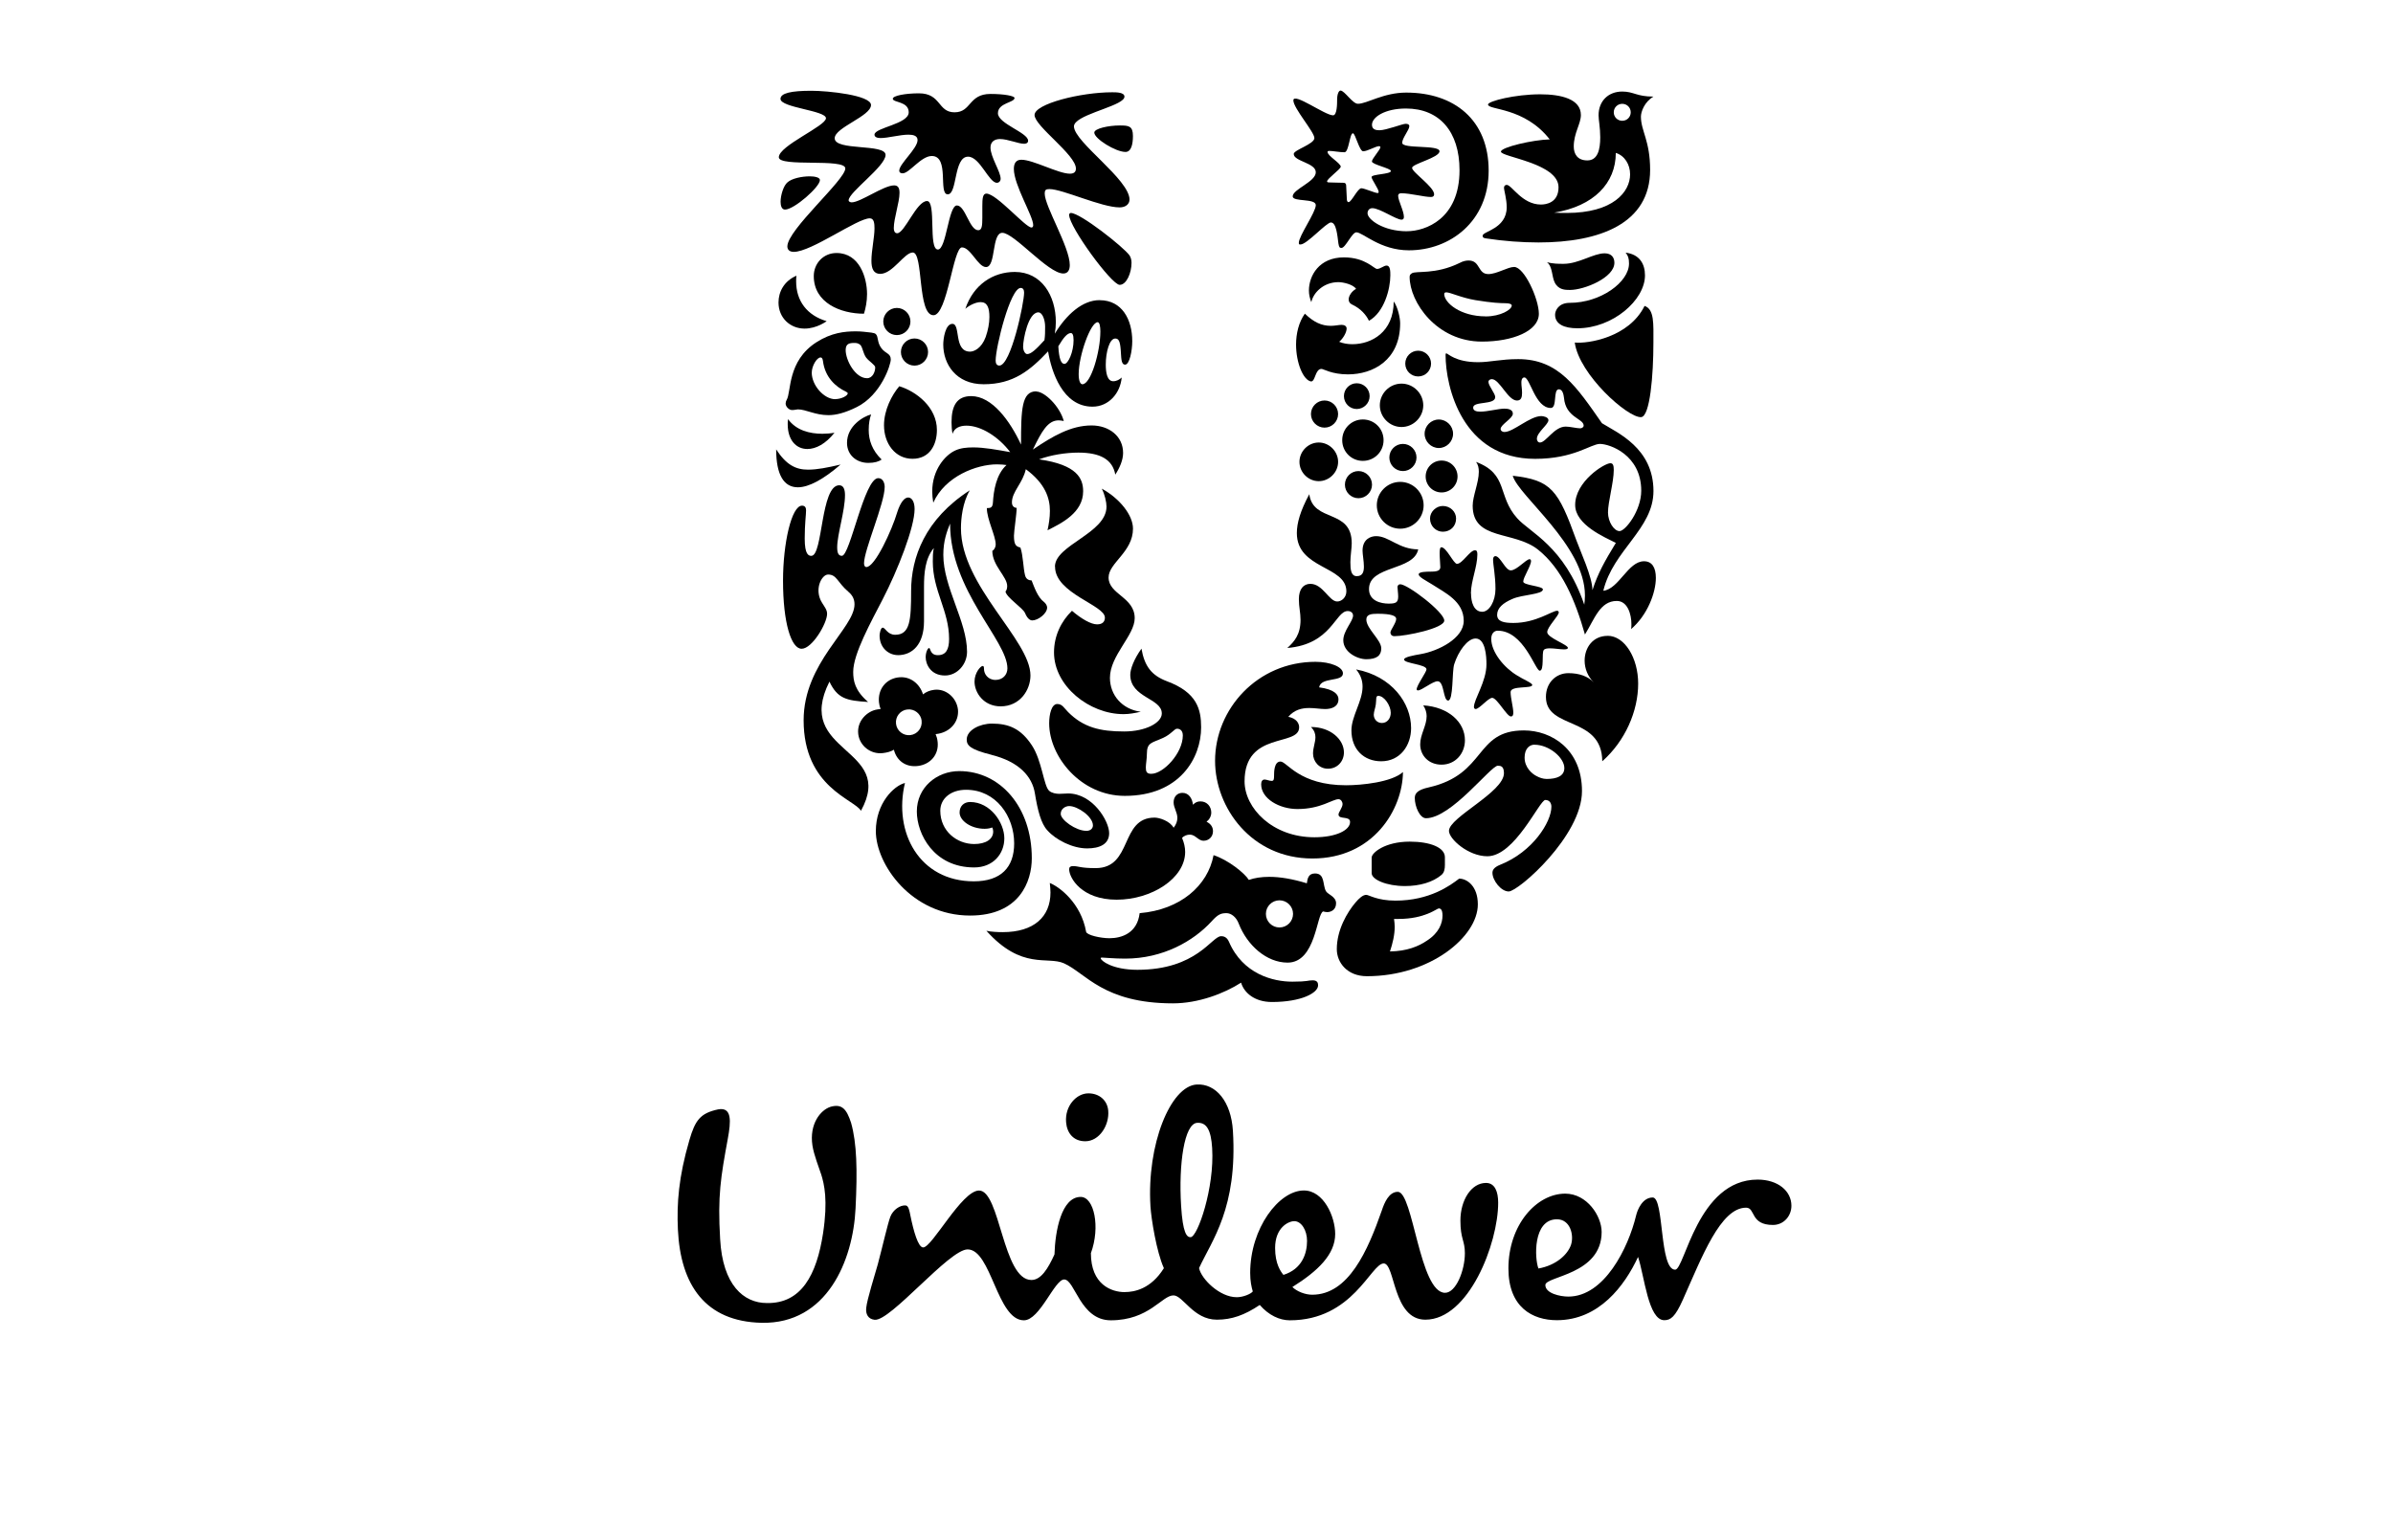 <?xml version="1.0" encoding="UTF-8"?><svg id="Layer_2" xmlns="http://www.w3.org/2000/svg" viewBox="0 0 460 296"><defs><style>.cls-1{stroke-width:0px;}</style></defs><path class="cls-1" d="m157.82,225.68c-.35-1.12-1.37-3.63-1.65-5.48-.62-4.1,1.53-6.81,3.5-7.43,2.21-.62,3.08.49,3.93,3.08,1.11,3.93,1.23,9.08.86,16.46-.48,10.07-5.52,22.24-18.05,21.99-10.81-.24-15.6-7.24-16.1-17.93-.23-5.04.13-10.07,2.21-17.2,1.11-3.81,2.09-5.17,5.53-5.9,2.7-.49,2.46,2.33,1.85,5.66-1.35,7.37-1.97,10.92-1.47,19.28.48,8.85,4.54,12.29,8.97,12.29,6.63.13,9.58-5.4,10.81-13.39.97-6.39.24-9.46-.38-11.42Zm141.46,8.72c2.58,0,3.32,3.06,2.71,4.91-.62,1.84-2.82,3.94-6.26,4.55-.74-1.85-1.11-9.46,3.56-9.46Zm-48.03,4.16c0-2.08-1.11-3.8-2.45-3.8-1.12,0-3.69,1.22-3.69,5.16,0,3.08,1.09,4.54,1.6,5.17,3.55-1.11,4.54-4.07,4.54-6.53Zm-38.22-25.06c-.17-1.97-1.72-3.31-3.81-3.31-2.33,0-4.53,2.45-4.29,5.52.15,2.03,1.34,3.69,3.69,3.69,2.69,0,4.66-3.07,4.41-5.9Zm19.98,7.22c-.21-3.44-1.05-4.99-2.89-4.86-2.45.15-3.58,7.84-3.08,15.94.32,5.28,1.1,6.09,1.84,6.04,1.35-.08,4.6-9.51,4.13-17.12Zm81.5,12.93c-1.52,6.32-6.14,15.61-13.03,15.61-1.59,0-4.42-.62-4.42-2.22,0-1.72,10.82-1.96,10.82-10.2,0-3.07-2.82-7.37-7-7.37-5.53,0-10.92,6.03-10.92,14.38,0,7.49,4.65,9.95,9.32,9.95,8.11,0,13.03-6.64,15.6-12.16,1.23,3.69,1.96,12.16,5.04,12.16,1.22,0,2.09-.62,3.57-3.93,3.68-8.24,7.24-17.7,12.16-17.7,1.84,0,.74,3.32,5.16,3.32,2.08,0,3.55-1.72,3.55-3.69,0-2.83-2.58-5.03-6.5-5.03-11.55,0-14,17.32-15.85,17.32-3.07,0-2.09-13.88-4.31-13.88-1.97,0-2.93,2.34-3.19,3.44Zm-98.28,14.74c1.84,0,5.01-.6,7.5-4.59-1.43-3.17-2.44-9.56-2.58-11.89-.73-11.91,3.86-23.11,8.88-23.42,3.68-.22,6.63,3.26,6.97,8.91.91,14.84-4.04,21.03-6.51,26.38.42,2.07,3.93,5.6,7.25,5.6,1.22,0,2.71-.62,3.08-1.11-.25-.85-.5-1.96-.5-3.56,0-8.6,5.53-15.85,10.32-15.85,3.81,0,6.02,5.04,6.02,8.36,0,3.93-3.32,7.13-8.23,10.2.86.85,2.45,1.48,3.81,1.48,7.01,0,10.68-8.48,13.39-16.22.49-1.48,1.36-3.56,3.07-3.56,2.95,0,4.18,19.41,9.08,19.41,2.1,0,3.81-4.3,3.81-7.61,0-2.46-.86-2.71-.86-6.27,0-3.93,2.09-7.24,4.92-7.24,1.72,0,2.34,1.71,2.34,3.8,0,7.86-5.66,22.49-14,22.49-6.28,0-5.79-10.81-8-10.81-2.47,0-5.91,10.93-18.06,10.93-1.97,0-4.06-.98-5.77-2.95-2.94,1.97-5.41,2.83-8.24,2.83-4.54,0-6.51-4.67-8.35-4.67-2.22,0-4.67,4.79-12.05,4.79-5.9,0-6.88-7.85-8.96-7.85-1.85,0-4.67,7.85-7.74,7.85-5.17,0-6.26-13.63-10.82-13.63-3.56,0-14.82,13.85-17.87,13.53-1.23-.13-1.75-1.05-1.62-2.28.17-1.7,1.64-6.25,2.23-8.4.99-3.74,1.91-7.83,2.41-9.14.51-1.32,1.87-2.26,2.96-2.16.55.05.72,1.08.89,1.93.62,3.04,1.49,6.14,2.46,6.14,1.73,0,7.42-10.94,10.74-10.94,4.06,0,4.55,17.2,10.07,17.2,1.85,0,3.2-2.21,4.43-4.92.13-4.55,1.35-11.05,5.04-11.05,2.58,0,3.81,5.77,1.96,10.81,0,6.02,3.92,7.49,6.51,7.49"/><path class="cls-1" d="m301.8,55.74c-.91,0-2.22,0-2.94-1.43-.59-1.17-.39-3.07-1.5-3.91,1.11.32,2.28.32,3.19.32,2.94,0,5.74-2.02,7.9-2.02,1.42,0,1.88.91,1.88,1.82,0,2.87-5.79,5.22-8.53,5.22Zm1.43,7.37c6.77,0,12.98-5.41,12.98-10.17,0-2.22-1.05-4.04-3.72-4.37.46.59.65,1.04.65,2.09,0,3.59-5.46,7.56-11.4,7.56-2.15,0-2.81,1.5-2.81,2.28,0,1.83,1.76,2.61,4.3,2.61Zm-.52,2.74c.85,6.19,10.23,14.54,12.77,14.34,1.7-.14,2.35-8.08,2.35-14.34,0-3.59.2-6.39-1.7-7.04-3,6.07-10.88,7.3-13.43,7.04"/><path class="cls-1" d="m155.98,106.85c2.21,0,1.76-13.56,5.34-13.56.85,0,1.11.85,1.11,1.89,0,3.06-1.5,7.56-1.5,10.04,0,1.24.33,1.63.91,1.63,1.57,0,4.3-14.93,6.98-14.93.85,0,1.24.85,1.24,1.7,0,3.13-3.97,12.12-3.97,14.67,0,.39.13.72.46.72,1.63,0,4.89-7.04,5.93-10.56.59-1.83,1.37-2.81,2.09-2.81.65,0,1.24.72,1.24,2.22,0,3.52-3.26,11.8-6.13,17.34-2.21,4.3-5.67,10.49-5.67,13.95,0,1.76.32,3.59,2.86,5.8-4.17-.26-5.87-.65-7.43-3.91-6.98,13.88,12.84,12.52,6.06,24.83-1.24-2.21-11.02-4.49-11.02-17.4,0-11.15,9.78-17.67,9.78-22.29,0-.91-.32-1.69-1.17-2.41-2.15-1.83-2.22-3.32-3.91-3.32-1.24,0-2.74,2.87-1.17,5.41.52.85.98,1.37.98,2.15,0,1.82-2.87,6.71-4.89,6.71s-3.58-5.01-3.58-13.1c0-7.17,1.63-14.41,3.65-14.41.59,0,.78.39.78.91,0,.85-.26,2.54-.26,5.41,0,3.06.72,3.33,1.3,3.33"/><path class="cls-1" d="m172.6,125.95c2.74,0,5.02-2.02,5.02-6.52v-6.65c0-2.54.2-5.41,1.89-7.43-.2.85-.2,1.76-.2,2.61,0,5.61,3.13,9.46,3.13,14.86,0,2.02-.59,3.13-2.15,3.13s-1.37-1.37-1.7-1.37c-.26,0-.65.85-.65,1.76,0,1.37.98,3.52,3.71,3.52,2.35,0,4.24-2.15,4.24-4.56,0-5.86-4.56-12.39-4.56-18.64,0-2.74.72-4.56,1.3-6,0,12.97,11.02,22.43,11.02,27.83,0,1.24-.91,2.22-2.28,2.22-1.5,0-2.22-1.18-2.22-2.09,0-.46-.07-.59-.26-.59-.39,0-1.56,1.3-1.56,3,0,2.15,1.76,4.76,5.02,4.76,3.71,0,5.73-3.13,5.73-5.94,0-6.84-13.36-17.21-13.36-28.29,0-1.89.32-4.96,1.7-7.3-8.61,5.54-11.28,12.91-11.28,19.36,0,5.61-.2,8.41-3.06,8.41-1.5,0-1.89-1.37-2.41-1.37-.39,0-.59,1.17-.59,1.5,0,2.41,1.77,3.78,3.52,3.78"/><path class="cls-1" d="m271.37,52.55c.83-.56,4.5.32,9.25-2.02.59-.32,1.17-.45,1.69-.45,2.29,0,1.7,2.61,3.79,2.61,1.63,0,3.72-1.37,4.96-1.37,1.94,0,4.75,6.13,4.75,9,0,3.32-5.01,5.35-10.95,5.35-8.67,0-13.89-7.56-13.89-12.45,0-.39.2-.52.39-.65Zm14.21,8.28c2.87,0,5.02-1.3,5.02-2.09,0-.26-.39-.45-1.24-.45s-2.54-.06-5.74-.59c-2.74-.46-4.83-1.5-5.61-1.5-.26,0-.39.13-.39.32,0,1.7,3.13,4.3,7.96,4.3"/><path class="cls-1" d="m173.97,150.52c-2.15.52-5.61,3.91-5.61,9.26,0,6.38,6.85,16.23,18.12,16.23,9.52,0,11.86-6.58,11.86-11.02,0-9.84-6.06-16.75-13.95-16.75-4.3,0-8.15,3.13-8.15,7.76,0,4.31,3.26,10.76,11.02,10.76,3.65,0,5.8-2.61,5.8-5.6s-2.67-6.98-6.58-6.98c-1.17,0-2.02.77-2.02,2.02,0,1.56,2.15,3.13,4.82,3.13.65,0,1.17-.13,1.44-.26.13.2.2.52.2.78,0,1.5-1.44,2.41-3.65,2.41-3.32,0-6.52-2.48-6.52-6.4,0-2.34,2.02-4.03,4.95-4.03,5.8,0,9.25,5.15,9.25,10.3,0,4.62-2.54,7.3-7.76,7.3-10.43,0-15.51-9.39-13.23-18.91"/><path class="cls-1" d="m248.39,188.72c3.13,0,2.96-.26,3.94-.26s1.04.59,1.04.98c0,1.44-3.2,3.19-8.87,3.19-3.32,0-5.35-1.76-5.93-3.72-3.26,2.09-8.21,3.98-13.1,3.98-13.36,0-16.75-5.81-20.93-7.69-3.19-1.44-8.08,1.37-14.93-6.26.91.2,2.15.26,3.13.26,5.99,0,9.19-2.93,9.19-7.63,0-.59-.07-1.23-.13-1.82,1.83.72,6,3.84,6.98,9.38.13.65,2.8,1.24,4.49,1.24,2.35,0,5.35-.98,5.8-4.82,7.82-.65,13.11-5.28,14.21-11.15,2.8.91,5.99,3.46,6.78,4.76,1.11-.39,2.41-.59,3.91-.59,2.09,0,4.44.39,7.24,1.24.13-.85.26-1.89,1.57-1.89,1.95,0,1.43,2.15,2.09,3.38.33.65,1.96,1.04,1.96,2.35s-1.05,1.7-1.7,1.7c-.26,0-.59-.07-.78-.13-1.3.46-1.37,9.84-6.84,9.84-4.04,0-7.76-3.32-9.39-7.49-.46-1.24-1.43-2.02-2.35-2.02-1.04,0-1.63.2-2.86,1.57-3.52,3.84-9.39,7.17-16.62,7.17-2.22,0-3.98-.2-4.44-.2-.26,0-.26.07-.26.13,0,.46,2.22,2.22,7.04,2.22,11.47,0,14.28-6.46,16.1-6.46.26,0,1.04,0,1.5,1.05,2.68,6.25,8.51,7.69,12.16,7.69Zm-5.05-13.03c0,1.44,1.17,2.61,2.61,2.61s2.61-1.17,2.61-2.61-1.17-2.61-2.61-2.61-2.61,1.17-2.61,2.61"/><path class="cls-1" d="m294.96,143.16c-.91,0-1.89.72-1.89,2.48,0,1.95,1.5,3.19,2.35,3.58.46.26,1.18.53,1.89.53,1.89,0,3.4-.53,3.4-2.09,0-2.01-2.94-4.49-5.74-4.49Zm-7.03,4.04c-1.37,0-8.94,10.1-13.82,10.1-1.17,0-2.15-2.22-2.15-3.9,0-.91.59-1.57,2.68-2.03,11.21-2.54,8.73-10.95,18.3-10.95,5.28,0,11.16,3.59,11.16,11.67,0,8.61-12.25,19.29-14.08,19.29-1.5,0-3.13-2.15-3.13-3.58,0-.46.2-1.04,1.5-1.56,6.25-2.48,9.83-8.22,9.83-11.15,0-.65-.32-1.3-1.17-1.3-1.11,0-5.85,10.82-11.14,10.82-3.66,0-7.38-3.32-7.38-4.88,0-2.61,10.57-7.43,10.57-11.09,0-1.37-.65-1.43-1.17-1.43"/><path class="cls-1" d="m158.91,61.74s-1.89,1.43-4.24,1.43c-2.8,0-5.02-2.08-5.02-5.02,0-2.02,1.04-4.11,3.45-5.15-.06.39-.06.72-.06,1.11,0,3.72,2.08,6.52,5.86,7.63Zm13.95,12.52c-1.43,1.69-2.93,4.56-2.93,7.49,0,3.52,2.15,6.45,5.48,6.45s4.69-2.74,4.69-5.54c0-4.37-3.98-7.43-7.24-8.41Zm-21.64,2.61c-.12.2-.2.46-.2.72,0,.59.65,1.24,1.24,1.24.52,0,.85-.13,1.11-.13,1.56,0,3.32,1.11,5.87,1.11,1.5,0,3.26-.46,5.47-1.56,4.69-2.35,6.52-8.15,6.52-9.13,0-1.24-1-1.08-1.83-2.22-.83-1.14-.51-2.14-1.04-2.67-.3-.3-1.24-.32-2.41-.46-.39-.04-.91-.07-1.44-.07-2.15,0-4.7.26-7.56,2.09-5.65,3.61-4.82,9.58-5.73,11.08Zm15.32-8.08c.45.62,1.7,1.37,1.7,1.83,0,.91-.53,2.09-1.57,2.09-2.28,0-4.11-3.46-4.11-5.41,0-1.24.72-1.37,1.69-1.37.46,0,.65.07.98.26.59.33.59,1.63,1.3,2.61Zm-6,7.95c-2.15,0-4.5-2.67-4.5-5.09,0-1.3.98-2.93,1.69-2.93.26,0,.39.2.46.65.39,3.19,2.48,5.02,4.44,5.93.2.13.33.2.33.32,0,.46-1.24,1.11-2.41,1.11Zm5.54-16.43c.32-1.05.59-2.34.59-3.78,0-3.13-1.44-7.89-5.87-7.89-2.54,0-4.37,2.02-4.37,4.43,0,5.15,5.15,7.24,9.65,7.24Zm-16.88,26.07c0,4.95,1.5,7.3,4.17,7.3,2.09,0,4.89-1.5,8.21-4.37-2.54.59-4.5.98-6.26.98-2.35,0-4.17-.91-6.13-3.91Zm2.28-5.8c-.06.33-.06.65-.06.98,0,3.06,1.63,4.76,3.78,4.76,1.62,0,3.52-.98,5.21-3.13-.71.13-1.56.2-2.34.2-2.41,0-5.02-.65-6.58-2.8Zm15.97-.91c-1.5.39-4.63,2.22-4.63,5.47,0,2.34,1.82,3.85,4.11,3.85,1.17,0,2.02-.26,2.54-.65-1.82-1.76-2.48-3.72-2.48-5.67,0-1.37.2-2.22.46-3Zm2.34-17.86c0,1.43,1.17,2.61,2.61,2.61s2.61-1.17,2.61-2.61-1.17-2.61-2.61-2.61c-1.43,0-2.61,1.18-2.61,2.61Zm3.39,5.87c0,1.44,1.18,2.61,2.61,2.61s2.61-1.17,2.61-2.61-1.17-2.61-2.61-2.61-2.61,1.17-2.61,2.61"/><path class="cls-1" d="m274.89,99.68c0-1.3,1.17-2.41,2.46-2.41,1.44,0,2.55,1.11,2.55,2.41,0,1.5-1.11,2.54-2.55,2.54-1.29,0-2.46-1.05-2.46-2.54Zm-22.89-20.08c0,1.43,1.18,2.61,2.61,2.61s2.61-1.17,2.61-2.61-1.18-2.61-2.61-2.61-2.61,1.17-2.61,2.61Zm-2.21,9.19c0,2.02,1.69,3.71,3.71,3.71s3.72-1.69,3.72-3.71-1.7-3.72-3.72-3.72c-2.02,0-3.71,1.7-3.71,3.72Zm8.22-4.17c0,2.22,1.76,3.98,3.97,3.98s3.98-1.76,3.98-3.98-1.77-3.98-3.98-3.98c-2.2,0-3.97,1.76-3.97,3.98Zm.33-8.47c0,1.37,1.11,2.48,2.46,2.48s2.48-1.11,2.48-2.48-1.11-2.47-2.48-2.47-2.46,1.11-2.46,2.47Zm11.79-6.25c0,1.37,1.11,2.47,2.48,2.47s2.48-1.11,2.48-2.47-1.11-2.48-2.48-2.48-2.48,1.11-2.48,2.48Zm-4.89,8.02c0,2.28,1.89,4.17,4.17,4.17s4.18-1.89,4.18-4.17-1.89-4.17-4.18-4.17-4.17,1.89-4.17,4.17Zm-6.71,15.25c0,1.44,1.17,2.61,2.6,2.61s2.61-1.17,2.61-2.61-1.18-2.61-2.61-2.61-2.6,1.17-2.6,2.61Zm8.54-5.22c0,1.44,1.17,2.61,2.61,2.61s2.61-1.17,2.61-2.61-1.17-2.61-2.61-2.61-2.61,1.17-2.61,2.61Zm-2.41,9.19c0,2.48,2.02,4.5,4.5,4.5s4.5-2.02,4.5-4.5-2.03-4.5-4.5-4.5-4.5,2.02-4.5,4.5Zm9.39-5.54c0,1.7,1.37,3.07,3.06,3.07s3.07-1.37,3.07-3.07-1.37-3.06-3.07-3.06-3.06,1.37-3.06,3.06Zm-.2-8.21c0,1.5,1.24,2.74,2.73,2.74s2.74-1.24,2.74-2.74-1.24-2.74-2.74-2.74-2.73,1.24-2.73,2.74"/><path class="cls-1" d="m280.49,168.91c-1.7,1.31-5.66,4.23-12.25,4.23-3.52,0-5.09-1.11-5.61-1.11-.65,0-1.37.65-2.09,1.5-1.55,1.83-3.57,5.22-3.57,8.93,0,2.61,2.02,5.21,5.79,5.21,12.2,0,21.32-7.62,21.32-13.81,0-3.52-2.09-4.95-3.59-4.95Zm-3.39-.72c.53-.45.65-1.17.65-1.89v-1.5c0-1.89-2.86-3-6.77-3-4.76,0-7.31,2.15-7.31,3.06v3c0,1.24,2.87,2.48,6.4,2.48,2.8,0,5.35-.72,7.03-2.15Zm-.53,6.45c.33,0,.72.19.72,1.37,0,1.43-.65,3.32-2.99,4.82-1.63,1.11-3.85,2.03-7.11,2.08.52-1.56.91-3.19.91-4.75,0-.52-.06-.92-.13-1.5h.85c5.15,0,7.37-2.02,7.75-2.02"/><path class="cls-1" d="m251.68,94.99c.72,5.54,8.16,2.74,8.16,9.45,0,.98-.26,2.42-.26,3.65,0,1.44.13,2.67,1.23,2.67s1.37-.78,1.37-1.83-.26-2.35-.26-3.06c0-2.28,1.63-2.8,2.61-2.8,2.48,0,4.37,2.54,8.09,2.54-.85,4.17-9.46,3.06-9.46,7.63,0,2.28,2.28,2.8,3.78,2.8,1.37,0,1.83-.2,1.83-1.37,0-.65-.13-1.37-.13-1.83,0-.26.2-.52.52-.52,1.44,0,8.47,5.35,8.47,6.98,0,1.5-7.42,3-9.57,3-.65,0-.78-.46-.78-.72,0-.46,1.11-1.83,1.11-2.61,0-.59-.98-.98-3.59-.98-1.24,0-2.15.13-2.15,1.11,0,1.76,2.87,3.91,2.87,5.54,0,1.31-.78,2.09-2.87,2.09-1.76,0-4.43-1.37-4.43-3.65,0-1.83,1.88-3.65,1.88-4.76,0-.33-.25-.85-1.03-.85-2.42,0-3.07,6.39-11.61,7.1,1.37-1.24,2.54-2.61,2.54-5.41,0-1.37-.32-2.48-.32-3.98,0-1.96.91-2.94,2.21-2.94,2.41,0,3.59,3.39,5.16,3.39.85,0,1.76-.78,1.76-1.95,0-4.95-9.52-4.24-9.52-11.21,0-1.89.65-4.24,2.41-7.49Zm31.09,19.1c0,1.63.53,3.52,2.16,3.52,1.37,0,2.54-2.08,2.54-4.37,0-2.61-.46-4.63-.46-5.68,0-.45.2-.65.46-.65.98.07,1.89,2.74,2.94,2.74,1.17,0,2.92-2.15,3.64-2.15.2,0,.26.26.26.33,0,.98-1.5,3.13-1.5,3.98,0,.72,3.78.85,3.78,1.5,0,.98-3.97.98-5.86,1.83-1.83.78-2.94,1.76-2.94,3.06s1.31,1.56,3.13,1.56c4.36,0,7.42-2.34,8.4-2.34.2,0,.32.13.32.32,0,.65-2.22,2.8-2.22,3.78,0,1.11,4.04,2.41,3.98,3.06-.06.2-.33.26-.78.26-.72,0-1.83-.2-2.68-.2-.52,0-.98.06-1.18.32-.45.52.13,3.98-.78,3.98-.85,0-3.07-7.69-8.08-7.69-.72,0-1.24.59-1.24,1.56,0,2.61,2.54,5.6,4.96,7.04,1.09.72,2.92,1.44,2.92,1.83,0,.78-4.16.06-4.16,1.37,0,1.17.52,2.94.52,3.98,0,.33-.07.71-.46.71-.78,0-2.68-3.58-3.59-3.58-.78,0-2.48,2.15-3.2,2.15-.2,0-.32-.2-.32-.39,0-1.5,2.41-4.89,2.41-8.22,0-1.56-.2-4.95-2.09-4.95-1.56,0-3.33,2.48-4.11,4.95-.45,1.43-.13,6.98-1.17,6.98-.98,0-.72-3.71-2.02-3.71-.96,0-3.05,1.76-3.77,1.76-.13,0-.26-.07-.26-.2,0-.78,1.89-3.32,1.89-3.85,0-.98-4.31-1.11-4.31-1.89,0-.46,1.7-.78,3.26-1.05,3.32-.59,8.21-3,8.21-6.39,0-3.78-3.65-5.41-6.05-6.98-1.24-.78-2.61-1.43-2.61-1.95s1.56-.52,2.22-.52c.98,0,1.94-.07,1.94-.85,0-.59-.13-1.76-.13-2.67,0-.65.06-1.17.33-1.17.98,0,2.35,3.19,3,3.19,1.04,0,2.48-2.61,3.46-2.61.32,0,.46.2.46.78,0,2.41-1.24,5.15-1.24,7.5"/><path class="cls-1" d="m253.57,132.14c3,.39,3.72,1.43,3.72,2.28,0,1.44-1.31,1.89-2.55,1.89-.91,0-1.95-.2-3.06-.2-1.44,0-2.87.33-4.04,1.7.85.13,2.09.72,2.09,2.02,0,3.78-10.49.65-10.49,10.37,0,5.15,5.35,10.76,13.43,10.76,4.18,0,6.85-1.37,6.85-2.94,0-1.24-2.22-.39-2.22-1.44,0-.46.78-1.31.78-2.03,0-.31-.26-.91-.78-.91-1.18,0-3.4,1.89-7.89,1.89-3.52,0-6.98-2.01-6.98-4.76,0-.59.26-.91.65-.91s.91.26,1.37.26c.39,0,.46-.26.46-.98s0-2.74,1.24-2.74,3.59,4.56,12.59,4.56c2.99,0,8.79-.58,10.95-2.54-.07,7.17-5.68,16.62-17.41,16.62s-18.71-9.78-18.71-18.78c0-9.97,8.15-19.03,19.3-19.03,2.86,0,5.28.98,5.28,2.22,0,1.7-4.24.65-4.57,2.67Zm20.02,3.46c.46.71.65,1.43.65,2.08,0,1.83-1.24,3.52-1.24,5.41,0,2.15,1.63,3.91,4.1,3.91,2.67,0,4.5-2.15,4.5-4.69,0-3.46-3.13-6.39-8.01-6.71Zm-21.58,4.17c.65.65.85,1.3.85,1.95,0,.98-.46,2.02-.46,3.13,0,1.56,1.17,2.93,2.87,2.93,1.83,0,3.07-1.44,3.07-3.13,0-2.48-2.55-4.89-6.33-4.89Zm8.67-11.08c6.85,1.3,10.57,6.46,10.57,11.28,0,3.33-2.09,6.38-5.74,6.38-3.33,0-5.73-2.28-5.73-5.93,0-2.74,2.14-5.61,2.14-8.41,0-1.11-.32-2.22-1.24-3.32Zm3.39,8.67c0,.91.65,1.63,1.57,1.63,1.04,0,1.7-.91,1.7-1.96,0-1.37-1.24-3.26-2.41-3.26-.52,0-.33.78-.46,1.63-.07.65-.39,1.43-.39,1.95"/><path class="cls-1" d="m192.1,70.28c2.22,0,4.76-12,4.76-14.02,0-.52-.19-.91-.65-.91-2.02,0-4.82,11.41-4.82,13.95,0,.46.13.98.72.98Zm15.97,3.59c1.63,0,3.45-6.26,3.45-10.17,0-.85-.13-1.76-.52-1.76-1.37,0-3.65,6.45-3.65,9.97,0,1.37.33,1.96.72,1.96Zm-10.63-5.8c.72,0,1.63-.79,3.33-2.67.13-.85.13-1.63.13-2.61,0-1.3-.52-2.74-1.3-2.74-1.96,0-2.93,5.22-2.93,6.59,0,.78.39,1.43.78,1.43Zm8.93-2.67c0-1.11-.26-1.37-.52-1.37-.65,0-1.37.78-2.41,2.54.13,2.35.52,3.39,1.17,3.39.72,0,1.76-2.28,1.76-4.56Zm5.02-7.69c4.3,0,6.26,3.72,6.26,7.89,0,1.82-.52,4.5-1.37,4.5s-.72-1.5-.85-2.87c-.13-1.76-.46-2.15-1.05-2.15-1.11,0-1.82,2.61-1.82,5.02,0,1.5.26,3.19,1.43,3.19.65,0,1.24-.33,1.63-.72-.26,3-2.48,5.61-5.61,5.61-5.74,0-7.89-6.72-8.54-10.63-3.46,3.65-6.65,6.32-12.39,6.32-5.34,0-7.76-3.91-7.76-7.63,0-1.11.39-3.98,1.76-3.98,1.63,0,.2,5.34,3.39,5.34.78,0,2.21-.65,3-2.8.46-1.31.72-2.67.72-3.85,0-1.76-.39-2.87-1.69-2.87-1.11,0-2.48.84-2.94,1.3,1.57-4.69,5.35-7.1,9.51-7.1,5.16,0,7.89,4.56,7.89,9.65,0,.71-.07,1.5-.2,2.22,2.22-3.65,5.29-6.45,8.61-6.45"/><path class="cls-1" d="m199.2,75.23c-2.8,0-2.93,3.4-2.93,10.24-2.09-4.5-5.54-9.32-9.58-9.32-2.74,0-3.78,1.83-3.78,5.02,0,.65.06,1.63.2,2.22.33-1.1,1.37-1.56,2.67-1.56,2.81,0,6.19,2.15,8.41,5.09-2.54-.46-5.02-.91-7.1-.91-1.31,0-2.48.13-3.46.59-1.89.85-4.43,3.65-4.43,7.89,0,.65.07,1.37.2,2.15,2.28-5.09,8.34-7.37,12.25-7.37.78,0,1.37.07,1.83.13-2.02,1.82-2.48,5.02-2.61,7.17-.06,1.04-.46,1.11-1.17,1.11,0,2.15,1.7,5.34,1.7,6.97,0,.59-.33,1.11-.65,1.24,0,2.87,2.86,4.95,2.86,6.78,0,.46-.13.85-.33,1.05.2,1.17,3.35,3.15,3.76,4.14.5,1.2,1.06,1.41,1.39,1.41,1.11,0,2.86-1.31,2.86-2.48,0-.39-.33-.85-.58-1.04-1.24-.91-1.89-2.87-2.41-4.17-.46,0-1.05-.19-1.25-.96-.36-1.35-.37-3.86-.9-5.36-.85-.2-1.24-.52-1.24-2.28,0-.85.52-4.17.52-5.35-.39,0-.91-.26-.91-1.04,0-2.08,2.09-3.71,2.67-6.39,3.72,2.74,4.63,5.54,4.63,8.02,0,1.3-.2,2.54-.46,3.72,2.74-1.37,6.85-3.39,6.85-7.5,0-2.41-1.11-5.09-8.48-6.13,2.28-.85,5.15-1.3,7.56-1.3,4.17,0,6.58,1.3,7.1,4.23.85-1.3,1.5-2.8,1.5-4.17,0-3.2-2.68-5.28-6.06-5.28-3.98,0-7.5,2.08-11.28,4.63,1.7-3.52,2.87-5.61,4.96-5.61.32,0,.65.07.98.13-.78-2.87-3.71-5.67-5.28-5.67"/><path class="cls-1" d="m309.03,122.23c3.26,0,5.87,4.24,5.87,9.19,0,5.28-2.48,11.02-6.9,14.93-.07-8.8-10.83-6-10.83-12.38,0-2.74,1.96-4.56,4.31-4.56,2.09,0,3.72.59,4.89,1.76-1.17-1.11-1.76-2.68-1.76-4.17,0-2.48,1.57-4.76,4.42-4.76"/><path class="cls-1" d="m250.83,60.3c1.7,1.63,3.19,2.34,5.02,2.34.72,0,1.57-.19,2.03-.19.59,0,.98.26.98.71,0,.72-.65,1.89-1.43,2.55.78.32,1.63.46,2.54.46,3.7,0,7.94-2.35,7.94-8.21.79,1.04,1.24,3.19,1.24,4.17,0,7.1-5.22,9.84-10.03,9.84-3.13,0-4.7-1.05-5.09-1.05-1.24,0-1.17,2.48-2.02,2.41-1.5-.26-2.87-3.59-2.87-7.1,0-2.09.52-4.3,1.69-5.93Zm9.84-4.76c-.52-.85-2.47-1.3-3.38-1.3-2.87,0-4.83,2.02-5.22,3.85-.26-.65-.46-1.44-.46-2.22,0-2.87,1.96-6.39,6.72-6.39,4.16,0,5.79,2.22,6.38,2.22.65,0,1.3-.65,1.83-.65.72,0,.72,1.11.72,1.89,0,2.61-1.18,7.1-4.11,8.73-.52-1.11-1.57-2.35-3.25-3.13-.46-.2-.65-.59-.65-.98,0-.72.65-1.63,1.42-2.02"/><path class="cls-1" d="m205.52,41.33c0,2.28,8.15,13.43,9.71,13.43,1.31,0,2.28-2.28,2.28-4.24,0-.52-.13-1.04-.39-1.43-1.17-1.63-9.45-8.15-11.28-8.15-.2,0-.33.2-.33.39Zm-47.91-6.71c0,1.31-4.95,5.67-6.71,5.67-.65,0-.85-.78-.85-1.5,0-1.3.59-3.13,1.31-3.72.84-.78,2.8-1.17,4.3-1.17.91,0,1.95.19,1.95.71Zm59.52,3.78c0-3.91-10.58-11.02-10.69-14.08-.01-.28.14-.56.38-.81,1.81-1.91,9.33-3.3,9.33-4.93,0-.84-1.57-.84-2.35-.84-6.06,0-14.93,2.22-14.93,4.37s7.95,7.63,7.95,10.3c0,.72-.46.98-1.17.98-2.21,0-7.04-2.68-9.32-2.68-1.04,0-1.44.72-1.44,1.76,0,3.13,3.72,9.06,3.72,10.81,0,.2-.07.46-.33.46-1.17,0-6.71-6.52-8.67-6.52-.71,0-.78.98-.78,2.41v2.22c0,1.5-.07,2.41-.78,2.41-1.7,0-2.48-4.76-4.11-4.76s-2.02,8.47-3.65,8.47c-1.89,0-.26-9.32-2.09-9.32-2.02,0-4.3,6.19-5.74,6.19-.52,0-.65-.52-.65-.98,0-1.89,1.1-4.95,1.1-6.78,0-.92-.26-1.44-1.04-1.44-2.02,0-6.46,3.26-8.15,3.26-.26,0-.59-.13-.59-.39,0-1.56,7.1-6.52,7.1-8.73s-9.78-.72-9.78-3.2c0-2.08,6.98-4.24,6.98-6.39,0-1.89-8.28-2.74-11.47-2.74-3.85,0-5.93.45-5.93,1.56,0,1.7,8.74,2.22,8.74,3.72s-9.06,5.28-9.06,7.5c0,1.96,12.78.13,12.78,2.15,0,2.21-11.14,11.79-11.14,14.99,0,.72.52,1.05,1.24,1.05,3.39,0,12.19-6.45,14.6-6.45.85,0,.91,1.04.91,1.95,0,1.7-.59,4.3-.59,6.19,0,1.5.39,2.54,1.69,2.54,2.42,0,4.63-4.11,6.26-4.11,2.08,0,.85,12.06,3.98,12.06,2.67,0,3.78-13.04,5.47-13.04s3.07,3.78,4.63,3.78c1.95,0,1.04-6.58,3.13-6.58,2.28,0,8.8,7.82,11.73,7.82.91,0,1.24-.72,1.24-1.63,0-3.46-4.82-11.27-4.82-13.75,0-.65.19-.85.91-.85,2.54,0,9.98,3.52,13.49,3.52,1.18,0,1.9-.65,1.9-1.5Zm-6.78-12.91c0,1.17,4.11,3.72,6,3.72,1.11,0,1.43-1.5,1.43-3.07,0-1.95-.84-2.02-2.54-2.02-2.15,0-4.89.59-4.89,1.37Zm-15.32-6.65c0-.39-1.95-.78-4.63-.78-4.24,0-3.65,3.53-6.91,3.53s-2.55-3.65-6.85-3.65c-2.61,0-5.02.46-5.02,1.04,0,.78,3.06.46,3.06,2.61,0,2.28-6.58,2.93-6.58,4.3,0,.46.52.65,1.17.65,1.44,0,3.71-.65,5.35-.65.91,0,1.76.19,1.76,1.04,0,1.63-3.52,4.56-3.52,5.87,0,.39.32.52.65.52,1.31,0,3.52-3.33,5.61-3.33,3.46,0,1.18,7.37,3.06,7.37s1.11-7.24,3.91-7.24c2.29,0,3.98,5.02,5.54,5.02.39,0,.72-.32.72-.78,0-1.37-1.95-4.17-1.95-6,0-1.11.78-1.63,1.83-1.63,1.5,0,3.52.91,4.62.91.39,0,.78-.13.78-.59,0-1.56-5.8-3.26-5.8-5.28,0-2.02,3.19-2.02,3.19-2.94"/><path class="cls-1" d="m310.6,29.41c0,5.8-4.23,10.23-11.86,11.47.85.06,1.63.06,2.42.06,8.92,0,12.19-4.04,12.19-7.43,0-1.89-1.05-3.59-2.74-4.11Zm-11.01,6.58c0-4.63-11.07-5.8-11.07-6.84,0-.85,6.18-2.28,9.38-2.35-4.89-6.26-11.86-5.6-11.86-6.71,0-.65,5.22-1.96,10.03-1.96,4.04,0,7.82.91,7.82,3.98,0,1.7-1.37,3.46-1.37,6.06,0,1.44.71,2.67,2.61,2.67,2.03,0,2.48-2.15,2.48-4.44,0-1.89-.32-3.32-.32-4.24,0-2.74,1.88-4.56,4.55-4.56,2.22,0,2.74.97,6,.97-1.76,1.05-2.41,2.94-2.41,3.85,0,2.74,1.77,4.63,1.77,10.24,0,10.3-9.65,13.95-21.45,13.95-3.24,0-6.71-.26-10.1-.78-.52-.07-.65-.2-.65-.52,0-.85,4.63-1.31,4.63-5.47,0-1.63-.52-3.19-.52-3.78,0-.33.26-.52.52-.52.98,0,2.94,3.78,6.58,3.78.97,0,3.38-.33,3.38-3.32Zm10.62-14.4c0,.91.72,1.63,1.63,1.63s1.63-.72,1.63-1.63-.72-1.63-1.63-1.63-1.63.72-1.63,1.63"/><path class="cls-1" d="m304.42,81.81c0-1.37-3.46-1.5-3.78-5.34-.07-.59-.26-1.63-.98-1.63-1.17,0-.26,3.59-1.56,3.59-3,0-3.98-5.87-5.08-5.87-.26,0-.57.2-.57.98,0,.72.13,1.17.13,2.02s-.2,1.44-.98,1.44c-1.76,0-3.33-4.11-4.83-4.11-.33,0-.65.2-.65.52,0,.78,1.3,2.21,1.3,2.93,0,1.57-4.24.72-4.24,2.02,0,.59.59.78,1.37.78,1.37,0,3.53-.58,4.63-.58.65,0,1.63.13,1.63.97,0,.91-2.35,2.09-2.35,2.93,0,.39.39.59.72.59,1.76,0,4.88-3.06,7.1-3.06.39,0,1.37.2,1.37.78,0,.85-2.22,2.34-2.22,3.58,0,.33.2.72.59.72,1.17,0,2.73-3.06,4.95-3.06.85,0,2.09.33,2.74.33.52,0,.72-.33.72-.52Zm1.7,31.62c1.05-3.26,2.35-5.54,4.49-9.06-2.14-1.1-7.82-3.46-7.82-7.3,0-4.5,5.61-8.02,6.77-8.02.52,0,.65.46.65,1.31,0,2.34-1.11,6.13-1.11,8.15,0,1.82,1.17,3.59,2.22,3.59,1.11,0,4.17-3.91,4.17-7.76,0-6.91-6.07-9-7.94-9-1.76,0-4.96,2.87-12.46,2.87-14.01,0-17.21-13.88-17.21-19.95,0-.26.06-.33.13-.33.33,0,1.7,1.7,6.13,1.7,2.28,0,4.37-.59,7.7-.59,7.81,0,11.27,5.41,16.1,12.32,2.92,1.82,9.9,4.76,9.9,13.04,0,7.3-7.76,11.34-9.64,19.17,2.99-.32,4.75-5.67,7.82-5.67,1.57,0,2.28,1.24,2.28,3.2,0,2.86-1.63,7.17-4.76,9.84.06-.26.06-.59.06-.98,0-1.82-.71-4.43-2.81-4.43-3.25,0-4.29,3.52-6.12,6.45-1.89-6.65-4.44-12.65-9-16.3-4.62-3.71-12.58-1.7-12.58-8.47,0-1.83,1.18-4.43,1.18-6.52,0-.72-.13-1.37-.53-1.89,6.26,2.35,4.04,6.52,7.9,10.82,2.4,2.74,9.05,5.35,12.9,16.62.06-.32.13-1.17.13-1.76,0-9.65-12.77-19.1-13.88-23.02,7.42.85,8.72,2.68,12.25,12.45.72,2.02,3.07,7.04,3.07,9.52"/><path class="cls-1" d="m270.45,44.46c-4.57,0-7.57-2.28-7.57-3.46,0-.59.39-.98.92-.98,1.43,0,4.56,2.21,5.61,2.21.26,0,.46-.13.46-.52,0-1.17-1.11-3.13-1.11-4.1,0-.26.2-.46.59-.46,1.76,0,4.37.72,5.74.72.46,0,.59-.26.59-.52,0-1.43-4.24-4.24-4.24-5.08,0-.78,5.27-1.96,5.27-3.19,0-1.31-7.17-.39-7.17-1.63,0-.91,1.37-2.48,1.37-3.19,0-.33-.26-.46-.72-.46-.59,0-3.72,1.24-5.02,1.24-.65,0-1.44-.13-1.44-1.05,0-1.5,2.54-3.13,6.53-3.13,6.44,0,10.3,4.43,10.3,11.86,0,9.39-6.57,11.73-10.1,11.73Zm-12.71-12.38c0-.72-2.55-2.09-2.55-2.87,0-.13.13-.2.32-.2.72,0,1.96.26,2.94.26.85,0,.98-3.65,1.62-3.65.46,0,1.24,3.46,1.96,3.46.85,0,2.41-.98,3.06-.98.13,0,.26.06.26.2,0,.46-1.63,2.21-1.63,2.74,0,.59,3.65,1.31,3.65,1.83,0,.65-3.72.59-3.72,1.17,0,.45,1.37,2.28,1.37,2.87,0,.13-.07.2-.2.2-.52,0-2.54-.92-3.13-.92-.72,0-1.88,2.67-2.47,2.67-.2,0-.32-.26-.32-.59l-.13-2.61c0-.26-.13-.52-.46-.52-.78,0-2.29-.07-2.75-.07-.33,0-.46-.06-.46-.2,0-.52,2.61-2.34,2.61-2.8Zm-1.9,10.69c1.05,0,1.24,2.55,1.44,4.04.13.78.26.85.59.85.78,0,2.02-3,2.86-3,1.24,0,4.57,3.46,10.11,3.46,7.88,0,15.32-5.54,15.32-15.32s-6.66-15-15.84-15c-4.37,0-7.57,2.15-9.26,2.15-1.03.07-2.59-2.54-3.38-2.54-.32,0-.65.65-.65,1.76,0,.72,0,3-.78,3-1.57,0-7.63-4.49-7.63-2.87,0,1.5,4.04,6.07,4.04,7.24s-3.97,2.28-3.97,3.06c0,1.43,4.24,1.69,4.24,3.52s-4.44,3.26-4.44,4.63c0,1.11,4.44.33,4.44,1.69s-3.26,5.93-3.26,7.23c0,.33.06.33.32.33,1.24,0,4.96-4.24,5.87-4.24"/><path class="cls-1" d="m226.32,157.24c0,.59-.2,1.24-.72,1.89-.71-1.3-2.74-1.95-3.65-1.95-6.71,0-4.17,9.71-11.34,9.71-3,0-3.26-.39-4.37-.39-.46,0-.72.2-.72.59,0,1.7,2.41,5.87,9.13,5.87s13.17-4.1,13.17-9.19c0-.85-.2-1.75-.59-2.67.26-.39.92-.65,1.5-.65,1.04,0,1.63,1.18,2.61,1.18,1.05,0,1.83-.79,1.83-1.83,0-.85-.46-1.44-1.24-1.83.52-.39.91-1.04.91-1.76,0-1.11-.78-2.15-2.09-2.15-.59,0-.98.2-1.43.64-.13-1.17-.78-2.28-2.02-2.28-.98,0-1.7.71-1.7,1.83,0,1.04.72,1.89.72,2.99"/><path class="cls-1" d="m190.6,145.12c5.22,1.3,7.82,4.1,8.34,7.43.52,3.19,1.17,5.8,2.41,7.1,1.63,1.83,4.83,3.45,7.63,3.45,2.35,0,4.23-.77,4.23-2.93,0-2.35-3.19-7.63-7.89-7.63-.46,0-1.04.07-1.7.07-.59,0-1.44-.13-1.95-.59-1.04-.92-1.37-5.8-3.32-8.74-2.15-3.26-4.5-4.17-7.69-4.17-2.28,0-4.83,1.24-4.83,3.06,0,1.11.59,1.9,4.76,2.94Zm18.19,14.6c-1.96,0-4.89-2.09-4.89-3.26,0-.98.91-1.5,1.63-1.5,1.63,0,4.56,2.03,4.56,3.72,0,.46-.32,1.05-1.3,1.05"/><path class="cls-1" d="m202.79,108.93c0-4.17,9.91-6.39,9.91-11.54,0-.85-.33-2.34-.91-3.45,3.45,1.89,6,5.09,6,7.69,0,4.5-4.69,6.58-4.69,9.39,0,3.26,5.02,3.78,5.02,7.82,0,3.32-4.76,7.17-4.76,11.47,0,3.32,2.35,6.06,5.93,6.52-1.17.26-2.21.46-3.32.46-6.59,0-13.36-5.41-13.36-11.86,0-3.19,1.37-5.99,3.45-8.01,1.83,1.56,3.65,2.61,4.83,2.61,1.04,0,1.5-.52,1.5-1.3,0-2.41-9.58-4.63-9.58-9.78Zm20.8,32.92c-2.24,1.02-3.13.85-3.13,3.13,0,.85-.2,1.95-.2,2.54,0,.78.13,1.24,1.04,1.24,2.35,0,6.07-3.98,6.07-7.37,0-.92-.52-1.3-1.11-1.3-.52,0-1.1,1.04-2.67,1.76Zm-.26-4.7c0-2.93-6.06-3-6.06-7.43,0-1.11.71-3,2.15-5.02.59,3.39,1.95,5.15,4.89,6.26,5.8,2.15,6.58,5.41,6.58,8.87,0,5.87-4.11,13.17-14.67,13.17-8.48,0-14.54-7.56-14.54-13.95,0-1.76.46-3.71,1.56-3.71.98,0,1.3.78,2.09,1.56,2.94,2.94,6.13,3.72,10.76,3.72,4.17,0,7.24-1.69,7.24-3.45"/><path class="cls-1" d="m177.16,138.57c.16,1.36-.81,2.59-2.17,2.75-1.36.16-2.6-.82-2.75-2.18-.16-1.36.81-2.6,2.18-2.75s2.59.82,2.75,2.18Zm-12.18,2.56c.28,2.23,2.35,3.91,4.7,3.65.85-.09,1.63-.32,2.15-.65.52,2.08,2.27,3.43,4.64,3.12,2.4-.31,4.03-2.2,3.77-4.62-.07-.65-.2-1.05-.39-1.5,0,0,.32-.03.56-.08,2.35-.45,3.94-2.33,3.74-4.62-.26-2.35-2.36-4.09-4.56-3.82-.85.1-1.63.43-2.16.88-.59-1.95-2.43-3.65-4.93-3.24-2.27.38-3.77,2.3-3.54,4.74.04.4.13.85.33,1.3,0,0-.38.06-.65.1-1.9.28-3.97,2.2-3.66,4.73"/></svg>
